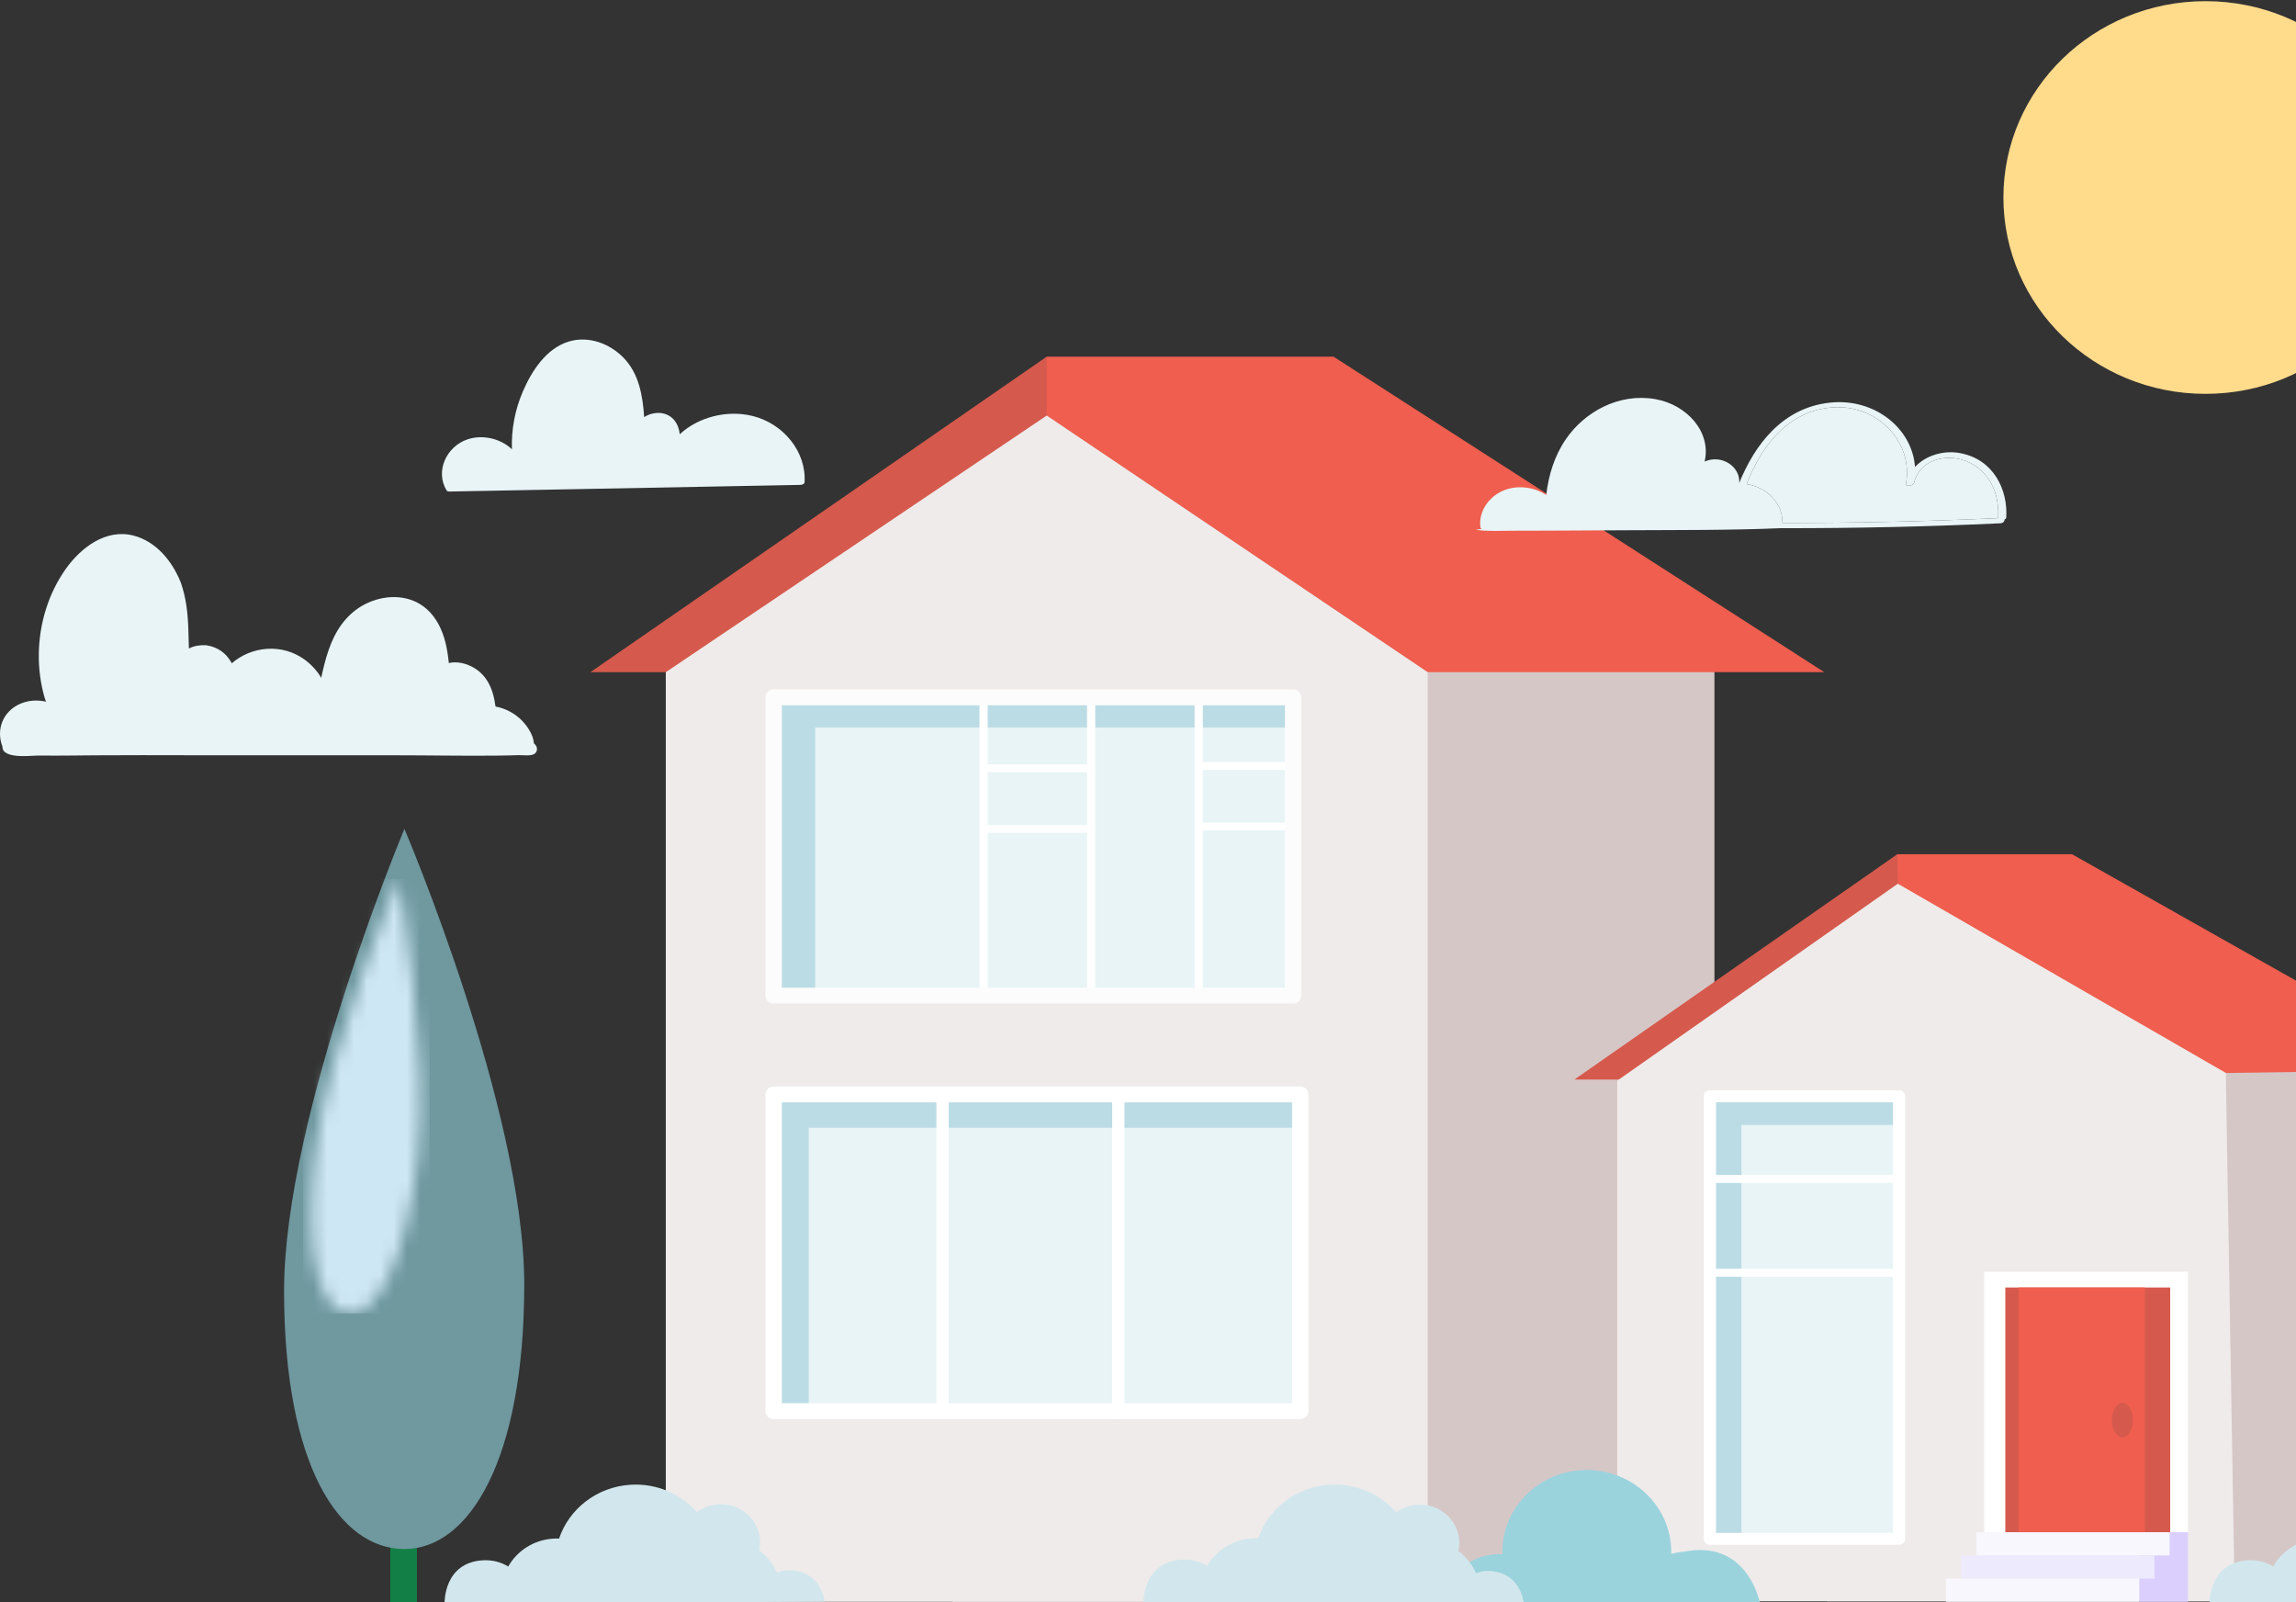 <svg width="172" height="120" viewBox="0 0 172 120" fill="none" xmlns="http://www.w3.org/2000/svg">
<rect x="0" y="0" width="172" height="120" fill="#333333" stroke="none"/>
<g clip-path="url(#clip0_7196_4494)">
<path fill-rule="evenodd" clip-rule="evenodd" d="M183.124 119.936H136.867V80.939L157.884 66.19L182.455 80.358L183.124 119.936Z" fill="#D6C7C7"/>
<path fill-rule="evenodd" clip-rule="evenodd" d="M128.434 119.974H71.36V48.492L99.897 31.123L128.434 48.492V119.974Z" fill="#D6C7C7"/>
<path fill-rule="evenodd" clip-rule="evenodd" d="M62.886 50.343L78.415 26.712H99.897L136.659 50.343H62.886Z" fill="#EF5E4E"/>
<path fill-rule="evenodd" clip-rule="evenodd" d="M44.228 50.343L78.415 26.712V31.122L106.952 50.343H44.228Z" fill="#D55A4D"/>
<path fill-rule="evenodd" clip-rule="evenodd" d="M131.727 80.856L142.134 63.98H155.223L183.832 80.124L131.727 80.856Z" fill="#EF5E4E"/>
<path fill-rule="evenodd" clip-rule="evenodd" d="M117.941 80.856L142.134 63.98L142.17 66.19L161.496 80.856H117.941Z" fill="#D55A4D"/>
<path fill-rule="evenodd" clip-rule="evenodd" d="M106.952 119.974H49.877V50.344L78.415 31.123L106.952 50.344V119.974Z" fill="#EFEBEA"/>
<path fill-rule="evenodd" clip-rule="evenodd" d="M57.955 105.691H97.405V81.969H57.955V105.691Z" fill="#BCDCE5"/>
<path fill-rule="evenodd" clip-rule="evenodd" d="M60.585 105.444H97.104V84.468H60.585V105.444Z" fill="#E8F4F6"/>
<path fill-rule="evenodd" clip-rule="evenodd" d="M58.568 105.096H96.793V82.564H58.568V105.096ZM97.406 106.287H57.955C57.616 106.287 57.342 106.02 57.342 105.691V81.969C57.342 81.639 57.616 81.373 57.955 81.373H97.406C97.744 81.373 98.019 81.639 98.019 81.969V105.691C98.019 106.02 97.744 106.287 97.406 106.287Z" fill="white"/>
<path fill-rule="evenodd" clip-rule="evenodd" d="M70.61 106.138C70.356 106.138 70.15 105.938 70.15 105.691V81.969C70.15 81.722 70.356 81.522 70.61 81.522C70.864 81.522 71.07 81.722 71.07 81.969V105.691C71.07 105.938 70.864 106.138 70.61 106.138Z" fill="white"/>
<path fill-rule="evenodd" clip-rule="evenodd" d="M83.775 106.277C83.521 106.277 83.315 106.077 83.315 105.83V82.108C83.315 81.861 83.521 81.661 83.775 81.661C84.029 81.661 84.235 81.861 84.235 82.108V105.83C84.235 106.077 84.029 106.277 83.775 106.277Z" fill="white"/>
<path fill-rule="evenodd" clip-rule="evenodd" d="M57.955 74.572H96.871V52.227H57.955V74.572Z" fill="#BCDCE5"/>
<path fill-rule="evenodd" clip-rule="evenodd" d="M61.067 74.209H96.461V54.49H61.067V74.209Z" fill="#E8F4F6"/>
<path fill-rule="evenodd" clip-rule="evenodd" d="M73.683 74.609C73.514 74.609 73.377 74.476 73.377 74.311V52.265C73.377 52.101 73.514 51.967 73.683 51.967C73.853 51.967 73.99 52.101 73.99 52.265V74.311C73.99 74.476 73.853 74.609 73.683 74.609Z" fill="white"/>
<path fill-rule="evenodd" clip-rule="evenodd" d="M81.741 74.609C81.571 74.609 81.434 74.476 81.434 74.311V52.265C81.434 52.101 81.571 51.967 81.741 51.967C81.91 51.967 82.047 52.101 82.047 52.265V74.311C82.047 74.476 81.91 74.609 81.741 74.609Z" fill="white"/>
<path fill-rule="evenodd" clip-rule="evenodd" d="M89.798 74.609C89.629 74.609 89.491 74.476 89.491 74.311V52.265C89.491 52.101 89.629 51.967 89.798 51.967C89.967 51.967 90.104 52.101 90.104 52.265V74.311C90.104 74.476 89.967 74.609 89.798 74.609Z" fill="white"/>
<path fill-rule="evenodd" clip-rule="evenodd" d="M96.871 57.658H89.798C89.629 57.658 89.491 57.525 89.491 57.36C89.491 57.196 89.629 57.062 89.798 57.062H96.871C97.041 57.062 97.178 57.196 97.178 57.36C97.178 57.525 97.041 57.658 96.871 57.658Z" fill="white"/>
<path fill-rule="evenodd" clip-rule="evenodd" d="M96.871 62.203H89.971C89.802 62.203 89.665 62.069 89.665 61.905C89.665 61.741 89.802 61.607 89.971 61.607H96.871C97.041 61.607 97.178 61.741 97.178 61.905C97.178 62.069 97.041 62.203 96.871 62.203Z" fill="white"/>
<path fill-rule="evenodd" clip-rule="evenodd" d="M81.741 57.837H73.683C73.514 57.837 73.377 57.703 73.377 57.539C73.377 57.375 73.514 57.241 73.683 57.241H81.741C81.91 57.241 82.047 57.375 82.047 57.539C82.047 57.703 81.91 57.837 81.741 57.837Z" fill="white"/>
<path fill-rule="evenodd" clip-rule="evenodd" d="M81.74 62.381H73.881C73.712 62.381 73.575 62.248 73.575 62.083C73.575 61.919 73.712 61.786 73.881 61.786H81.74C81.91 61.786 82.047 61.919 82.047 62.083C82.047 62.248 81.91 62.381 81.74 62.381Z" fill="white"/>
<path fill-rule="evenodd" clip-rule="evenodd" d="M58.568 73.977H96.258V52.823H58.568V73.977ZM96.871 75.168H57.955C57.616 75.168 57.342 74.901 57.342 74.572V52.228C57.342 51.899 57.616 51.632 57.955 51.632H96.871C97.21 51.632 97.484 51.899 97.484 52.228V74.572C97.484 74.901 97.21 75.168 96.871 75.168Z" fill="#FCFCFC"/>
<path fill-rule="evenodd" clip-rule="evenodd" d="M167.41 119.936H121.153V80.939L142.17 66.19L166.741 80.358L167.41 119.936Z" fill="#EFEBEA"/>
<path fill-rule="evenodd" clip-rule="evenodd" d="M148.641 114.884H163.91V95.255H148.641V114.884Z" fill="white"/>
<path fill-rule="evenodd" clip-rule="evenodd" d="M150.224 114.884H162.577V96.432H150.224V114.884Z" fill="#D55A4D"/>
<path fill-rule="evenodd" clip-rule="evenodd" d="M151.222 114.884H160.677V96.432H151.222V114.884Z" fill="#EF5E4E"/>
<path fill-rule="evenodd" clip-rule="evenodd" d="M159.777 106.363C159.777 107.077 159.426 107.656 158.993 107.656C158.561 107.656 158.21 107.077 158.21 106.363C158.21 105.649 158.561 105.07 158.993 105.07C159.426 105.07 159.777 105.649 159.777 106.363Z" fill="#D55A4D"/>
<path fill-rule="evenodd" clip-rule="evenodd" d="M128.093 115.254H142.266V82.108H128.093V115.254Z" fill="#BCDCE5"/>
<path fill-rule="evenodd" clip-rule="evenodd" d="M130.455 114.921H141.938V84.261H130.455V114.921Z" fill="#E8F4F6"/>
<path fill-rule="evenodd" clip-rule="evenodd" d="M128.553 114.807H141.807V82.554H128.553V114.807ZM142.266 115.701H128.093C127.839 115.701 127.633 115.5 127.633 115.254V82.108C127.633 81.861 127.839 81.661 128.093 81.661H142.266C142.52 81.661 142.726 81.861 142.726 82.108V115.254C142.726 115.5 142.52 115.701 142.266 115.701Z" fill="white"/>
<path fill-rule="evenodd" clip-rule="evenodd" d="M142.02 88.599H128.378C128.208 88.599 128.071 88.466 128.071 88.301C128.071 88.137 128.208 88.003 128.378 88.003H142.02C142.189 88.003 142.326 88.137 142.326 88.301C142.326 88.466 142.189 88.599 142.02 88.599Z" fill="white"/>
<path fill-rule="evenodd" clip-rule="evenodd" d="M142.02 95.624H128.378C128.208 95.624 128.071 95.491 128.071 95.327C128.071 95.162 128.208 95.029 128.378 95.029H142.02C142.189 95.029 142.326 95.162 142.326 95.327C142.326 95.491 142.189 95.624 142.02 95.624Z" fill="white"/>
<path fill-rule="evenodd" clip-rule="evenodd" d="M162.533 114.76H163.911V119.974H160.25V115.149L162.533 114.76Z" fill="#DBCFFD"/>
<path fill-rule="evenodd" clip-rule="evenodd" d="M148.054 116.498H162.533V114.76H148.054V116.498Z" fill="#F8F7FD"/>
<path fill-rule="evenodd" clip-rule="evenodd" d="M146.915 118.236H161.394V116.499H146.915V118.236Z" fill="#EEEAFE"/>
<path fill-rule="evenodd" clip-rule="evenodd" d="M145.771 119.974H160.25V118.236H145.771V119.974Z" fill="#F8F7FD"/>
<path fill-rule="evenodd" clip-rule="evenodd" d="M29.236 120.086H31.235V108.544H29.236V120.086Z" fill="#128046"/>
<path fill-rule="evenodd" clip-rule="evenodd" d="M39.273 96.21C39.273 109.303 35.166 116.02 30.296 116.02C25.427 116.02 21.28 109.769 21.28 96.676C21.28 83.584 30.296 62.084 30.296 62.084C30.296 62.084 39.273 83.118 39.273 96.21Z" fill="#6F989F"/>
<mask id="mask0_7196_4494" style="mask-type:alpha" maskUnits="userSpaceOnUse" x="23" y="65" width="9" height="34">
<path d="M26.251 98.38C26.193 98.38 26.136 98.377 26.079 98.371C24.017 98.143 22.702 94.179 23.624 86.282C24.547 78.385 29.879 65.836 29.879 65.836C29.879 65.836 32.197 78.943 31.274 86.84C30.377 94.517 28.261 98.38 26.251 98.38Z" fill="white"/>
</mask>
<g mask="url(#mask0_7196_4494)">
<path fill-rule="evenodd" clip-rule="evenodd" d="M22.703 98.38H32.197V65.836H22.703V98.38Z" fill="#CEE7F4"/>
</g>
<path fill-rule="evenodd" clip-rule="evenodd" d="M147.915 34.854C149.318 35.762 149.776 37.329 149.688 38.808C144.307 39.056 138.919 39.175 133.53 39.165C133.546 37.69 132.386 36.491 130.841 36.259C131.854 33.692 133.648 31.012 136.87 30.558C140.528 30.046 143.367 33.086 142.781 36.218C142.731 36.48 143.333 36.393 143.387 36.169C143.839 34.25 146.267 33.79 147.915 34.854Z" fill="#E8F4F6"/>
<path fill-rule="evenodd" clip-rule="evenodd" d="M149.853 39.194C144.374 39.448 138.893 39.569 133.409 39.56C129.582 39.721 125.745 39.693 121.913 39.714C119.995 39.725 118.08 39.739 116.162 39.744C115.205 39.747 114.246 39.75 113.287 39.751C112.407 39.753 111.486 39.81 110.613 39.686V39.665C110.735 39.646 110.858 39.63 110.981 39.618L110.977 39.583C110.944 39.583 110.915 39.568 110.908 39.533C110.729 38.42 111.443 37.265 112.564 36.768C113.623 36.298 114.902 36.455 115.834 37.073C116.001 35.611 116.438 34.161 117.299 32.901C118.692 30.86 121.25 29.427 123.971 29.888C126.384 30.295 128.218 32.378 127.697 34.571C128.942 34.012 130.374 34.915 130.292 36.172C131.431 33.364 133.48 30.566 137.041 30.162C140.427 29.776 143.264 32.099 143.457 34.975C144.256 34.116 145.585 33.696 146.873 33.944C149.35 34.423 150.42 36.675 150.295 38.757C150.291 38.826 150.233 38.882 150.157 38.92C150.183 39.033 150.059 39.183 149.853 39.194ZM149.688 38.808C149.776 37.328 149.318 35.761 147.915 34.854C146.267 33.79 143.839 34.249 143.387 36.169C143.333 36.392 142.731 36.48 142.781 36.218C143.367 33.086 140.528 30.045 136.87 30.558C133.649 31.012 131.854 33.692 130.841 36.259C132.386 36.49 133.546 37.69 133.53 39.165C138.919 39.175 144.307 39.055 149.688 38.808Z" fill="#E8F4F6"/>
<path fill-rule="evenodd" clip-rule="evenodd" d="M39.995 55.676C39.958 54.989 39.402 54.23 38.947 53.822C38.437 53.366 37.823 53.053 37.156 52.926L37.118 52.902C36.95 51.617 36.471 50.408 35.154 49.84C34.679 49.635 34.129 49.544 33.622 49.662L33.616 49.601C33.564 49.105 33.492 48.611 33.371 48.126C33.141 47.205 32.715 46.291 31.99 45.638C30.781 44.548 29.045 44.495 27.596 45.134C26.261 45.722 25.376 46.828 24.831 48.126C24.524 48.855 24.321 49.623 24.146 50.391C24.117 50.517 24.091 50.642 24.064 50.768C23.985 50.635 23.902 50.505 23.81 50.381C23.24 49.615 22.432 49.024 21.496 48.754C20.545 48.48 19.522 48.549 18.607 48.918C18.156 49.099 17.73 49.364 17.363 49.679C17.338 49.634 17.314 49.593 17.295 49.56C16.914 48.899 16.294 48.473 15.529 48.341L15.501 48.338C15.473 48.332 15.445 48.329 15.416 48.327C14.977 48.305 14.537 48.37 14.151 48.572C14.131 48.048 14.125 47.524 14.105 47C14.061 45.852 13.931 44.736 13.549 43.645C12.925 42.072 11.723 40.542 9.967 40.106C7.921 39.598 6.084 41.011 4.975 42.545C3.632 44.403 2.943 46.693 2.907 48.954C2.889 50.098 3.041 51.238 3.366 52.338C3.385 52.401 3.413 52.474 3.448 52.549C3.358 52.532 3.263 52.518 3.16 52.503C2.594 52.424 2.016 52.487 1.494 52.721C0.221 53.293 -0.301 54.626 0.172 55.886L0.188 55.916C0.165 56.073 0.251 56.25 0.38 56.343C0.999 56.791 2.31 56.578 3.066 56.588C4.394 56.606 5.722 56.582 7.051 56.571C9.48 56.55 11.911 56.565 14.341 56.566C19.411 56.568 24.482 56.568 29.553 56.568C32.107 56.568 34.662 56.621 37.216 56.594C37.768 56.588 38.32 56.578 38.872 56.559C39.185 56.548 39.826 56.659 40.078 56.429C40.333 56.197 40.235 55.864 39.995 55.676Z" fill="#E8F4F6"/>
<path fill-rule="evenodd" clip-rule="evenodd" d="M59.904 36.319C60.066 36.331 60.264 36.254 60.272 36.121C60.411 33.803 58.66 31.716 56.377 31.155C54.475 30.689 52.34 31.22 50.92 32.523C50.855 31.768 50.396 31.058 49.548 30.942C49.123 30.884 48.624 30.995 48.257 31.243C48.149 29.646 47.874 27.99 46.711 26.794C45.67 25.726 44.079 25.127 42.592 25.586C40.895 26.111 39.814 27.821 39.165 29.33C38.573 30.705 38.3 32.175 38.35 33.652C37.507 32.841 36.143 32.525 35.013 32.91C33.437 33.448 32.583 35.296 33.456 36.734C33.498 36.804 33.61 36.816 33.683 36.815C36.642 36.759 39.6 36.703 42.559 36.647C47.274 36.558 51.989 36.469 56.704 36.379C57.771 36.359 58.838 36.339 59.904 36.319Z" fill="#E8F4F6"/>
<path fill-rule="evenodd" clip-rule="evenodd" d="M126.474 116.165C126.032 116.234 125.6 116.27 125.194 116.383C125.198 116.213 125.199 116.041 125.188 115.867C124.97 112.477 121.963 109.899 118.473 110.11C115.059 110.317 112.454 113.116 112.544 116.411C112.383 116.399 112.221 116.391 112.056 116.404C108.408 116.682 108.769 120.022 108.769 120.022L131.836 120.032C131.836 120.032 130.951 115.468 126.474 116.165Z" fill="#9BD3DD"/>
<path fill-rule="evenodd" clip-rule="evenodd" d="M191.264 117.601C190.971 117.599 190.696 117.686 190.441 117.789C190.139 117.127 189.676 116.557 189.101 116.12C189.154 115.872 189.178 115.613 189.16 115.347C189.056 113.767 187.652 112.567 186.026 112.668C185.421 112.705 184.872 112.918 184.424 113.25C183.231 111.898 181.425 111.084 179.455 111.206C176.916 111.363 174.849 113.024 174.102 115.236C173.958 115.231 173.813 115.232 173.666 115.241C172.194 115.333 170.954 116.16 170.292 117.33C169.756 116.998 169.113 116.829 168.429 116.862C165.438 117.01 165.526 120.068 165.526 120.068C165.526 120.068 171.074 120.109 177.926 120.071C185.291 120.03 194 119.94 194 119.94C194 119.94 193.781 117.619 191.264 117.601Z" fill="#D2E7ED"/>
<path fill-rule="evenodd" clip-rule="evenodd" d="M59.044 117.601C58.752 117.599 58.477 117.686 58.221 117.789C57.92 117.127 57.456 116.557 56.881 116.12C56.935 115.872 56.958 115.613 56.94 115.347C56.836 113.767 55.433 112.567 53.806 112.668C53.201 112.705 52.652 112.918 52.204 113.25C51.011 111.898 49.206 111.084 47.235 111.206C44.696 111.363 42.629 113.024 41.882 115.236C41.738 115.231 41.593 115.232 41.447 115.241C39.974 115.333 38.734 116.16 38.073 117.33C37.536 116.998 36.893 116.829 36.209 116.862C33.219 117.01 33.306 120.068 33.306 120.068C33.306 120.068 38.854 120.109 45.706 120.071C53.072 120.03 61.78 119.94 61.78 119.94C61.78 119.94 61.562 117.619 59.044 117.601Z" fill="#D2E7ED"/>
<path fill-rule="evenodd" clip-rule="evenodd" d="M111.408 117.654C111.116 117.651 110.84 117.736 110.584 117.838C110.286 117.175 109.826 116.603 109.252 116.164C109.307 115.915 109.331 115.657 109.315 115.391C109.219 113.81 107.821 112.604 106.194 112.698C105.589 112.732 105.039 112.942 104.589 113.272C103.402 111.915 101.601 111.092 99.63 111.206C97.091 111.352 95.016 113.003 94.258 115.212C94.114 115.206 93.969 115.207 93.822 115.215C92.35 115.3 91.106 116.122 90.438 117.288C89.904 116.954 89.261 116.782 88.578 116.812C85.586 116.946 85.659 120.004 85.659 120.004C85.659 120.004 91.207 120.071 98.059 120.064C105.425 120.056 114.133 120.006 114.133 120.006C114.133 120.006 113.926 117.683 111.408 117.654Z" fill="#D2E7ED"/>
<path fill-rule="evenodd" clip-rule="evenodd" d="M180.357 14.793C180.357 22.916 173.58 29.5 165.219 29.5C156.859 29.5 150.081 22.916 150.081 14.793C150.081 6.671 156.859 0.087 165.219 0.087C173.58 0.087 180.357 6.671 180.357 14.793Z" fill="#FFDB8C"/>
</g>
<defs>
<clipPath id="clip0_7196_4494">
<rect width="172" height="120" fill="white" transform="translate(0 0.087)"/>
</clipPath>
</defs>
</svg>
